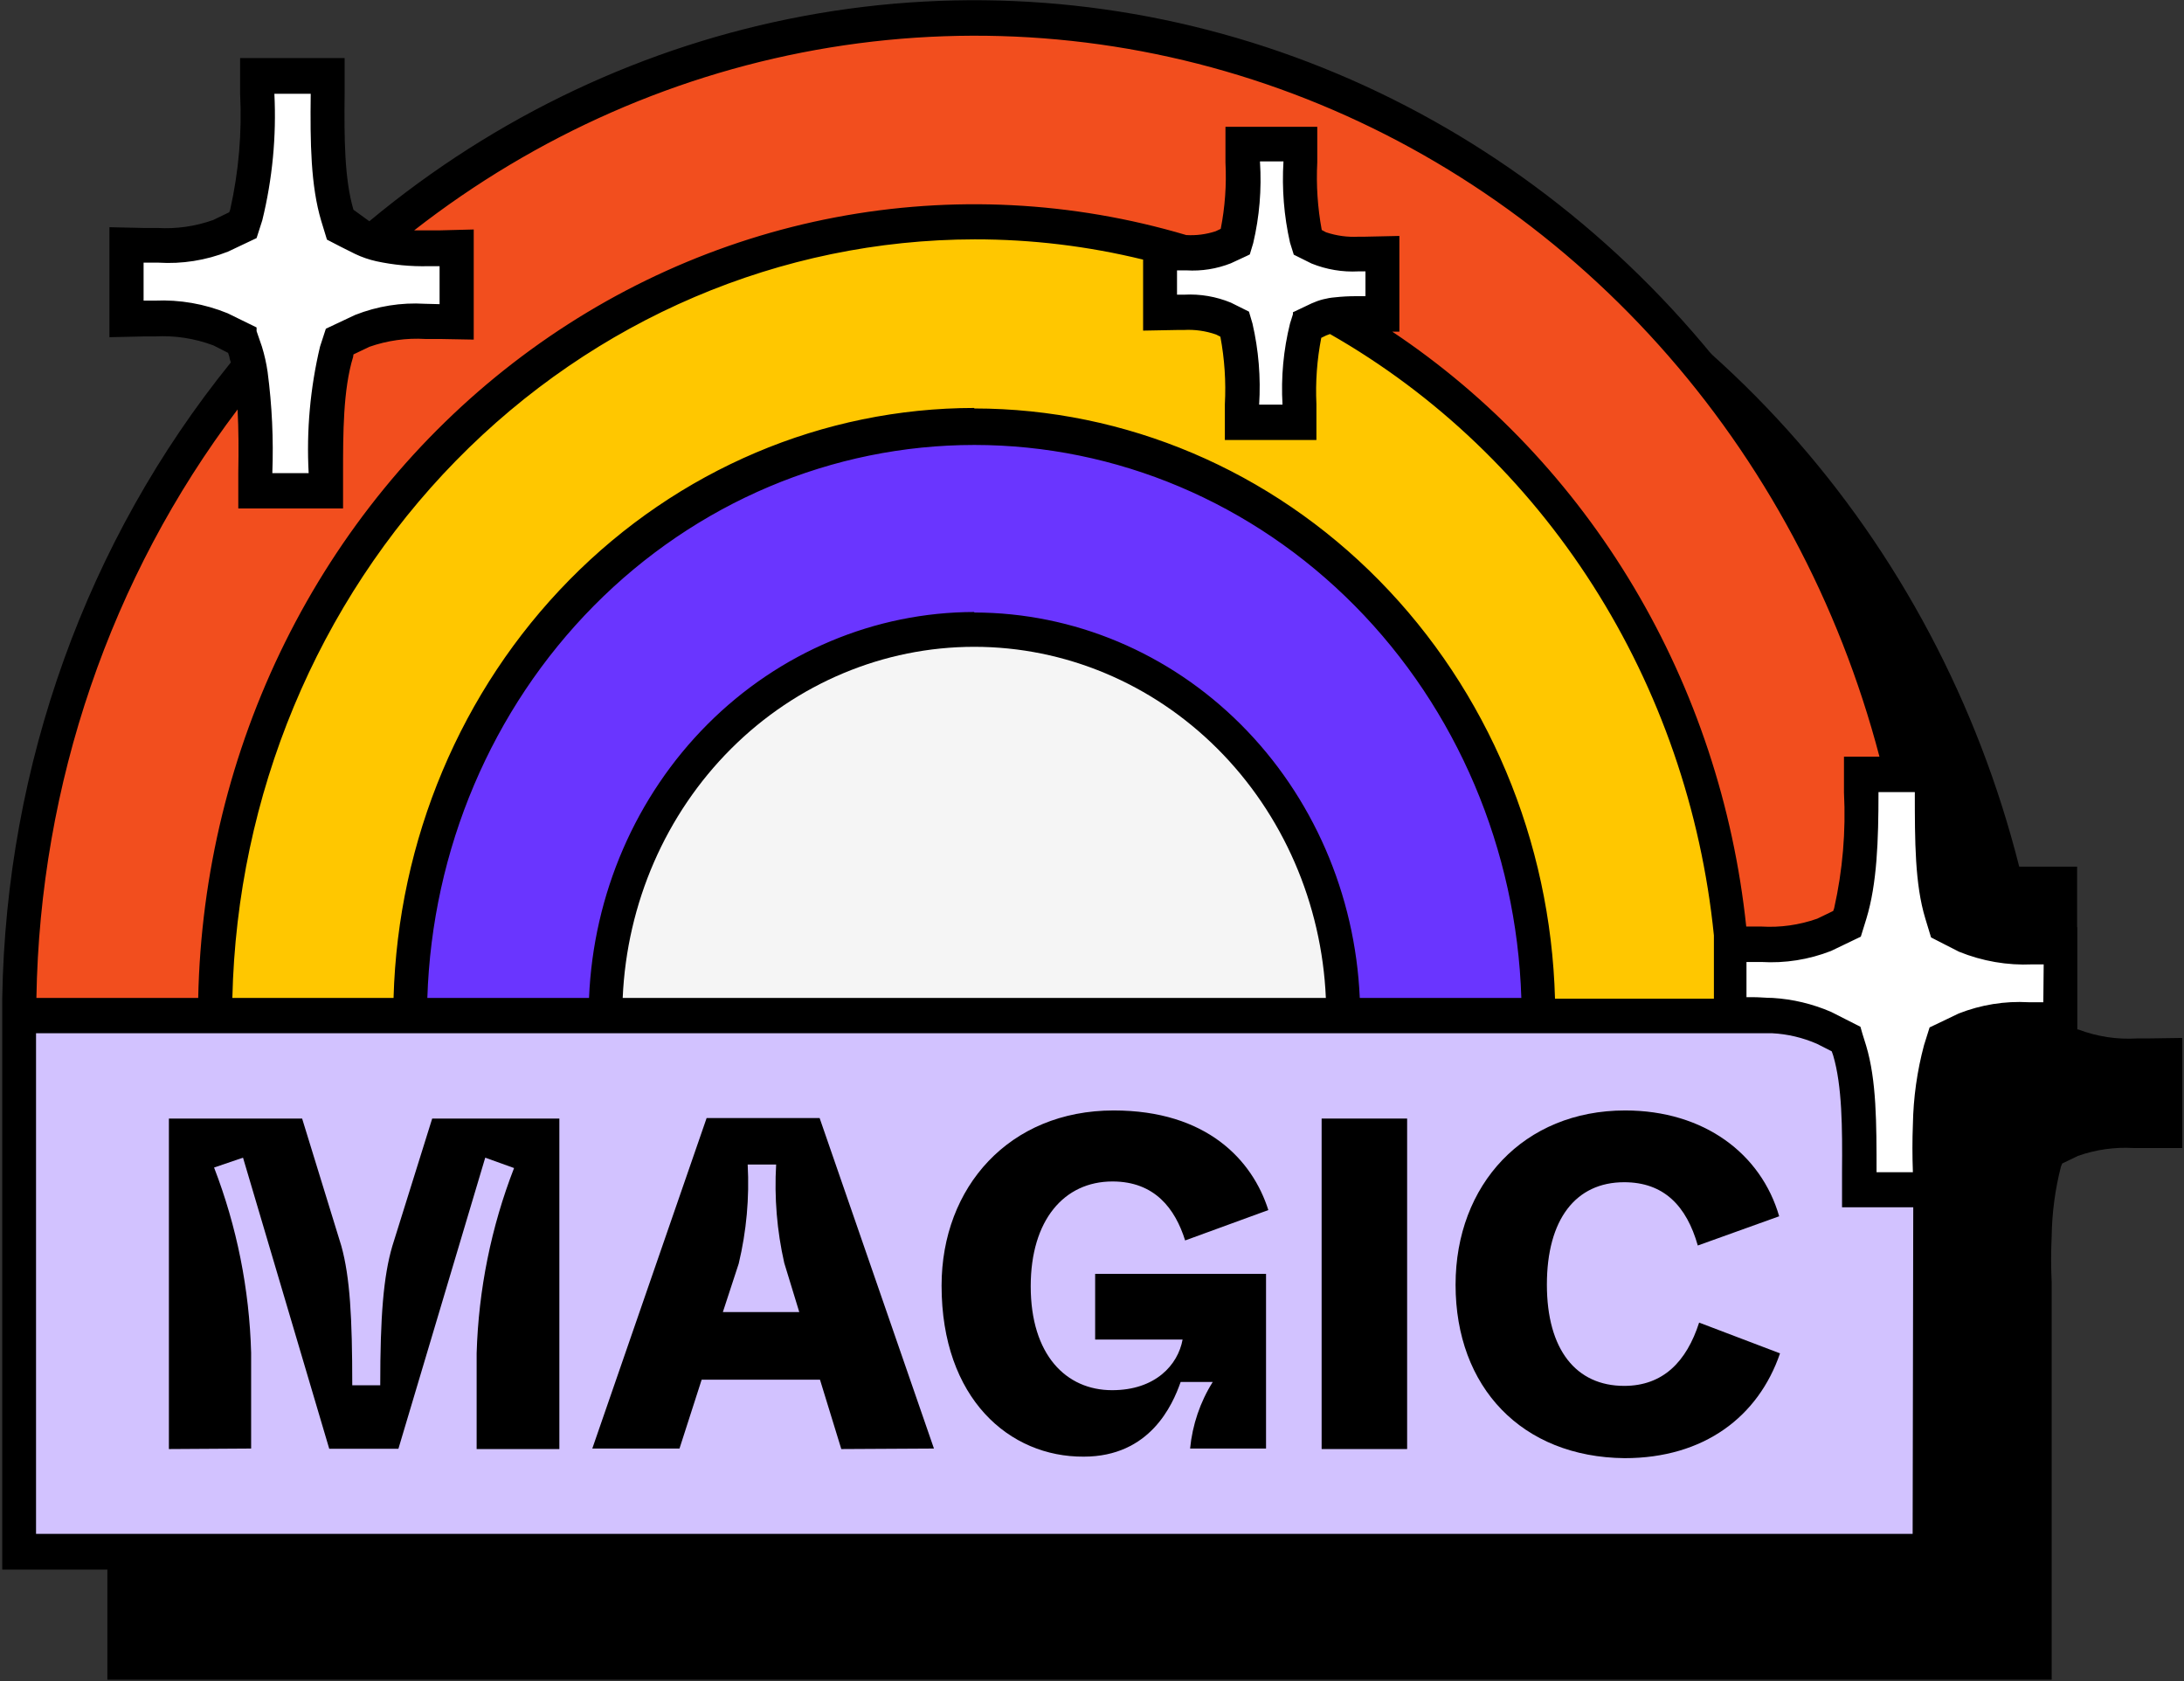 <svg width="968" height="745" viewBox="0 0 968 745" fill="none" xmlns="http://www.w3.org/2000/svg">
<rect x="0" y="0" width="968" height="745" fill="#333333" stroke="none"/>
<g clip-path="url(#clip0_1114_1974)">
<path d="M967.217 459.98V508.783H952.026H945.746C937.36 508.278 928.96 509.459 921 512.261L914.021 515.626L913.485 516.916C910.891 527.001 909.502 537.383 909.351 547.825C909.029 554.668 909.029 561.624 909.351 568.243V584.062V744.382H47.59V490.944C49.291 387.641 85.093 288.124 148.936 209.235C148.761 208.439 148.546 207.652 148.292 206.879L147.701 204.972L141.26 201.943C132.876 198.858 123.994 197.524 115.118 198.016H110.341C110.341 198.016 114.528 149.942 116.621 149.942C125.012 150.463 133.418 149.262 141.367 146.408L148.453 143.043L148.829 141.809C153.123 127.224 199.341 90.37 199.341 90.37C199.341 109.834 199.341 128.346 203.259 141.865L203.85 143.772L210.291 146.969C266.299 100.322 332.556 69.012 403.064 55.874C473.572 42.736 546.102 48.186 614.086 71.73C682.07 95.274 743.36 136.168 792.405 190.709C841.45 245.25 876.701 311.714 894.965 384.083H920.624V456.222H921.107C929.453 459.391 938.33 460.747 947.195 460.204H951.972L967.217 459.98Z" fill="black"/>
<path d="M855.028 450.107H768.605C768.605 356.797 733.134 267.308 669.996 201.327C606.857 135.346 521.223 98.279 431.931 98.279C342.64 98.279 257.005 135.346 193.867 201.327C130.728 267.308 95.257 356.797 95.257 450.107H8.512C8.512 332.799 53.105 220.296 132.481 137.347C211.858 54.398 319.515 7.798 431.77 7.798C544.025 7.798 651.683 54.398 731.059 137.347C810.435 220.296 855.028 332.799 855.028 450.107V450.107Z" fill="#F24E1E"/>
<path d="M768.605 450.107H681.86C681.86 380.794 655.511 314.319 608.61 265.307C561.709 216.295 498.098 188.76 431.77 188.76C365.442 188.76 301.83 216.295 254.929 265.307C208.028 314.319 181.68 380.794 181.68 450.107H95.096C95.096 356.797 130.567 267.308 193.705 201.327C256.844 135.346 342.478 98.279 431.77 98.279C521.061 98.279 606.696 135.346 669.834 201.327C732.973 267.308 768.444 356.797 768.444 450.107H768.605Z" fill="#FFC700"/>
<path d="M681.859 450.107H595.222C595.615 427.412 591.678 404.862 583.639 383.775C575.6 362.688 563.621 343.486 548.401 327.291C533.182 311.095 515.027 298.231 494.997 289.45C474.967 280.669 453.464 276.146 431.743 276.146C410.021 276.146 388.518 280.669 368.488 289.45C348.458 298.231 330.303 311.095 315.084 327.291C299.864 343.486 287.885 362.688 279.846 383.775C271.808 404.862 267.87 427.412 268.264 450.107H181.679C181.679 380.794 208.028 314.319 254.929 265.307C301.83 216.295 365.441 188.76 431.769 188.76C498.097 188.76 561.709 216.295 608.61 265.307C655.511 314.319 681.859 380.794 681.859 450.107V450.107Z" fill="#6A35FF"/>
<path d="M855.19 450.107H8.459V687.838H855.19V450.107Z" fill="#D2C2FF"/>
<path d="M113.025 217.593V209.684C113.293 188.872 113.025 170.417 108.73 155.776L107.227 150.728L97.619 145.847C88.308 142.24 78.386 140.675 68.471 141.248H63.586H55.964V108.6H63.533H69.974C79.44 109.144 88.914 107.694 97.833 104.337L107.818 99.625L109.321 94.969C113.437 77.381 115.029 59.251 114.044 41.174V33.265H145.393V41.174C145.393 61.985 145.393 80.441 149.687 95.081L151.244 100.13L160.852 105.01C170.162 108.622 180.085 110.188 190 109.61H194.885H202.507V142.482H194.939H188.497C179.031 141.933 169.556 143.383 160.638 146.745L150.439 151.457L148.989 156.113C144.373 171.483 143.997 191.06 144.212 209.908V217.817L113.025 217.593Z" fill="white"/>
<path d="M74.86 642.177V495.713H133.907L151.299 552.2C155.11 566 156.13 583.782 156.13 613.905H168.53C168.53 583.501 169.925 565.719 173.897 552.2L191.558 495.713H247.921V642.177H211.258V599.713C212.084 571.545 217.701 543.756 227.845 517.646L215.069 513.046L176.581 642.065H145.931L107.711 513.046L94.882 517.421C104.971 543.543 110.533 571.331 111.308 599.488V641.952L74.86 642.177Z" fill="black"/>
<path d="M372.883 642.177L363.436 611.437H310.992L301.168 641.952H262.52L313.192 495.488H363.275L413.948 641.952L372.883 642.177ZM320.385 581.482H354.257L347.601 559.717C344.362 545.432 343.15 530.728 344.004 516.075H331.39C332.19 530.841 330.851 545.649 327.417 559.997L320.385 581.482Z" fill="black"/>
<path d="M417.331 569.758C417.331 526.06 447.391 492.122 493.609 492.122C534.888 492.122 555.125 514.112 562.157 536.269L525.279 549.732C520.878 535.708 511.86 523.592 493.072 523.592C471.6 523.592 456.839 540.757 456.839 570.038C456.839 600.386 472.459 616.092 492.911 616.092C512.128 616.092 522.112 604.873 524.152 593.654H485.396V564.541H561.137V641.952H527.48C528.505 631.416 531.949 621.294 537.518 612.446H523.293C519.697 622.712 509.659 645.542 480.35 645.542C447.391 645.767 417.331 619.795 417.331 569.758Z" fill="black"/>
<path d="M585.776 642.177V495.713H623.673V642.177H585.776Z" fill="black"/>
<path d="M645.144 569.365C645.144 524.994 675.365 492.122 720.294 492.122C755.347 492.122 780.576 511.363 788.574 539.018L752.502 551.976C747.509 534.418 737.471 523.928 719.865 523.928C698.393 523.928 685.618 540.42 685.618 569.309C685.618 598.198 698.608 614.185 719.865 614.185C737.096 614.185 747.509 603.471 753.092 586.138L788.949 599.769C779.341 627.816 755.293 646.216 720.08 646.216C674.506 645.767 645.144 614.802 645.144 569.365Z" fill="black"/>
<path d="M550.293 187.077V179.168C551.001 167.875 550.115 156.534 547.663 145.511L547.072 143.436L542.026 140.855C536.439 138.764 530.506 137.867 524.581 138.219H521.682H514.06V111.854L521.682 112.191H525.762C531.411 112.549 537.071 111.709 542.402 109.722L547.77 107.254L548.36 105.459C550.871 94.54 551.829 83.294 551.205 72.083V64.173H576.703V72.083C576.028 83.375 576.914 94.711 579.333 105.74L579.977 107.815L585.023 110.396C590.61 112.487 596.543 113.384 602.469 113.032H605.528H613.151V139.733H605.582H601.503C595.84 139.386 590.168 140.206 584.808 142.145L579.44 144.67L578.85 146.465C576.291 157.471 575.314 168.815 575.951 180.122V188.031L550.293 187.077Z" fill="white"/>
<path d="M823.788 527.294V519.385C823.788 498.517 823.788 480.118 819.44 465.421L817.937 460.373L808.329 455.548C798.379 451.442 787.724 449.532 777.034 449.939H774.296H766.674V418.245H774.243H780.684C790.146 418.807 799.62 417.376 808.543 414.038L818.528 409.27L820.031 404.67C824.172 387.086 825.764 368.953 824.754 350.875V342.966H856.103V350.875C856.103 371.686 856.103 390.142 860.397 404.782L861.9 409.831L871.509 414.711C880.82 418.318 890.741 419.884 900.656 419.311H905.541H913.164V452.127H905.595H899.153C889.686 451.555 880.207 453.005 871.294 456.39L861.31 461.102L859.86 465.589C855.244 480.959 854.868 500.537 855.137 519.328V527.294H823.788Z" fill="white"/>
<path d="M905.379 411.626H900.602C891.725 412.152 882.836 410.817 874.46 407.699L868.019 404.446L867.482 402.483C863.456 389.02 863.295 370.452 863.51 351.043V335.281H848.158C829.903 262.932 794.67 196.484 745.647 141.951C696.624 87.419 635.36 46.525 567.402 22.971C499.444 -0.582 426.937 -6.051 356.446 7.059C285.956 20.169 219.707 51.445 163.698 98.055L156.666 92.95C152.64 79.431 152.533 60.92 152.748 41.455V25.748H106.423V41.511C107.29 58.77 105.808 76.07 102.021 92.894L101.592 94.072L94.506 97.494C86.569 100.319 78.185 101.519 69.814 101.028H63.694L48.503 100.691V149.438L63.748 149.101H68.525C77.389 148.593 86.26 149.947 94.613 153.084L101.108 156.393L101.699 158.245C101.699 159.03 102.128 159.759 102.289 160.657C38.465 239.51 2.682 338.991 0.997 442.254H0.997V695.579H862.651V535.035V519.216C862.651 512.597 862.651 505.641 862.651 498.798C862.818 488.354 864.225 477.972 866.838 467.889L867.321 466.543L874.299 463.29C882.257 460.391 890.687 459.17 899.099 459.699H905.379H920.624V410.897L905.379 411.626ZM100.894 138.836C90.646 134.654 79.678 132.744 68.686 133.226H63.641V116.398H70.189C80.692 117.058 91.21 115.395 101.055 111.517L113.723 105.515L116.246 97.662C120.74 79.355 122.55 60.441 121.614 41.567H137.717C137.449 63.332 137.717 82.348 142.388 97.942L144.91 106.188L150.976 109.33L157.364 112.527C160.389 113.97 163.558 115.061 166.811 115.781C174.367 117.409 182.073 118.143 189.786 117.968H194.832V134.797L188.337 134.629C177.813 133.99 167.279 135.672 157.418 139.565L144.427 145.679L141.851 153.589C137.492 171.918 135.791 190.827 136.805 209.684H120.701C121.269 194.69 120.568 179.673 118.608 164.808C118.059 161.003 117.215 157.251 116.085 153.589L113.723 146.745V145.118L100.894 138.836ZM105.295 181.468C105.779 190.219 105.779 199.755 105.617 209.515V225.334H152.05V209.515C152.05 192.182 152.05 172.661 156.505 158.188L156.666 157.067L163.698 153.701C171.678 150.904 180.095 149.724 188.498 150.223H194.778L209.969 150.503V101.701L194.724 102.093H190.001C187.746 102.093 185.599 102.093 183.559 102.093C237.798 59.787 301.102 31.963 367.971 21.038C434.841 10.112 503.251 16.417 567.258 39.404C631.265 62.392 688.932 101.365 735.248 152.939C781.564 204.512 815.127 267.125 833.02 335.337H817.292V351.212C818.176 368.431 816.712 385.694 812.944 402.483L812.515 403.717L805.429 407.138C797.47 409.943 789.069 411.123 780.683 410.616H773.973C768.324 357.215 751.297 305.814 724.145 260.19C696.993 214.567 660.406 175.879 617.07 146.969H620.237V104.562L604.992 104.898H602.201C597.296 105.169 592.385 104.504 587.708 102.935L585.829 101.925C583.998 92.062 583.331 82.003 583.843 71.97V56.208H543.154V72.026C543.662 81.878 542.959 91.756 541.061 101.42L538.806 102.486C534.591 103.865 530.172 104.435 525.762 104.169C475.188 89.175 421.998 86.49 370.276 96.321C318.554 106.152 269.676 128.237 227.393 160.881C185.11 193.525 150.547 235.86 126.357 284.635C102.168 333.411 88.995 387.33 87.85 442.254H16.135C17.684 347.46 49.013 255.827 105.295 181.468V181.468ZM431.824 271.22C387.767 271.277 345.428 289.089 313.622 320.948C281.815 352.807 262.992 396.257 261.072 442.254H189.41C191.503 376.519 217.963 314.208 263.201 268.481C308.439 222.754 368.913 197.191 431.851 197.191C494.789 197.191 555.263 222.754 600.501 268.481C645.739 314.208 672.199 376.519 674.292 442.254H602.684C600.683 396.287 581.813 352.892 549.995 321.084C518.177 289.275 475.857 271.498 431.824 271.444V271.22ZM587.493 442.03H275.994C277.818 400.121 295.032 360.561 324.056 331.579C353.08 302.596 391.68 286.422 431.824 286.422C471.969 286.422 510.568 302.596 539.592 331.579C568.616 360.561 585.83 400.121 587.654 442.03H587.493ZM431.824 180.795C364.809 180.838 300.446 208.166 252.392 256.979C204.338 305.793 176.374 372.251 174.434 442.254H102.987C105.032 352.436 140.585 267.01 202.061 204.203C263.536 141.396 346.066 106.182 432.039 106.076C457.158 106.052 482.196 109.064 506.653 115.051V146.521L521.683 146.24H524.635C529.509 145.955 534.391 146.64 539.021 148.26L540.9 149.213C542.759 159.072 543.426 169.136 542.886 179.168V194.987H583.467V179.112C583.005 169.259 583.726 159.384 585.614 149.718L587.815 148.652L589.479 148.035C636.365 174.749 676.345 212.957 705.984 259.379C735.623 305.8 754.036 359.046 759.641 414.543V442.591H689.215C687.301 372.568 659.35 306.081 611.293 257.244C563.236 208.407 498.858 181.064 431.824 181.019V180.795ZM558.453 71.522H568.866C568.115 83.61 569.092 95.748 571.765 107.535L573.429 112.864L581.32 116.79C587.935 119.457 595.012 120.642 602.094 120.268H605.207V131.263H601.074C597.936 131.253 594.8 131.421 591.68 131.768C588.107 132.057 584.606 132.967 581.32 134.46L573.053 138.387V139.284L571.765 143.379C568.851 155.107 567.728 167.242 568.437 179.336H558.077C558.841 167.264 557.845 155.14 555.125 143.379L553.568 138.106L545.57 134.124C539.001 131.419 531.955 130.214 524.903 130.59H521.683V119.819H525.816C532.538 120.232 539.269 119.162 545.57 116.678L552.816 113.312L553.944 112.751L555.447 107.759C558.224 95.989 559.238 83.841 558.453 71.746V71.522ZM847.728 679.76H15.974V457.904H785.461C792.311 458.255 799.05 459.849 805.376 462.616L811.871 465.926L812.515 467.777C816.487 481.24 816.595 499.807 816.433 519.216V535.035H847.997L847.728 679.76ZM905.648 444.161H899.099C888.555 443.569 878.009 445.269 868.126 449.154L862.758 451.734L855.243 455.324L852.774 463.177C849.702 474.653 848.043 486.491 847.836 498.405C847.567 505.08 847.567 512.204 847.836 519.497H831.732C831.732 497.788 831.732 478.772 827.116 463.402L825.505 458.241L824.593 455.044L811.549 448.424C803.313 444.876 794.568 442.791 785.675 442.254C782.83 442.254 779.985 441.917 776.979 441.917H774.081V426.323H780.63C791.148 426.955 801.678 425.293 811.549 421.443L824.754 415.104L827.223 407.138C831.947 391.6 832.591 372.528 832.591 351.043H848.694C848.694 372.752 848.694 391.824 853.365 407.138L855.887 415.44L861.685 418.414L868.287 421.779C878.625 425.976 889.683 427.886 900.763 427.389H905.809L905.648 444.161Z" fill="black"/>
<path d="M587.653 442.254H275.993C277.817 400.346 295.031 360.786 324.055 331.803C353.079 302.82 391.678 286.647 431.823 286.647C471.968 286.647 510.567 302.82 539.591 331.803C568.615 360.786 585.829 400.346 587.653 442.254V442.254Z" fill="#F5F5F5"/>
</g>
<defs>
<clipPath id="clip0_1114_1974">
<rect width="966.22" height="744.382" fill="white" transform="translate(0.997 0)"/>
</clipPath>
</defs>
</svg>
